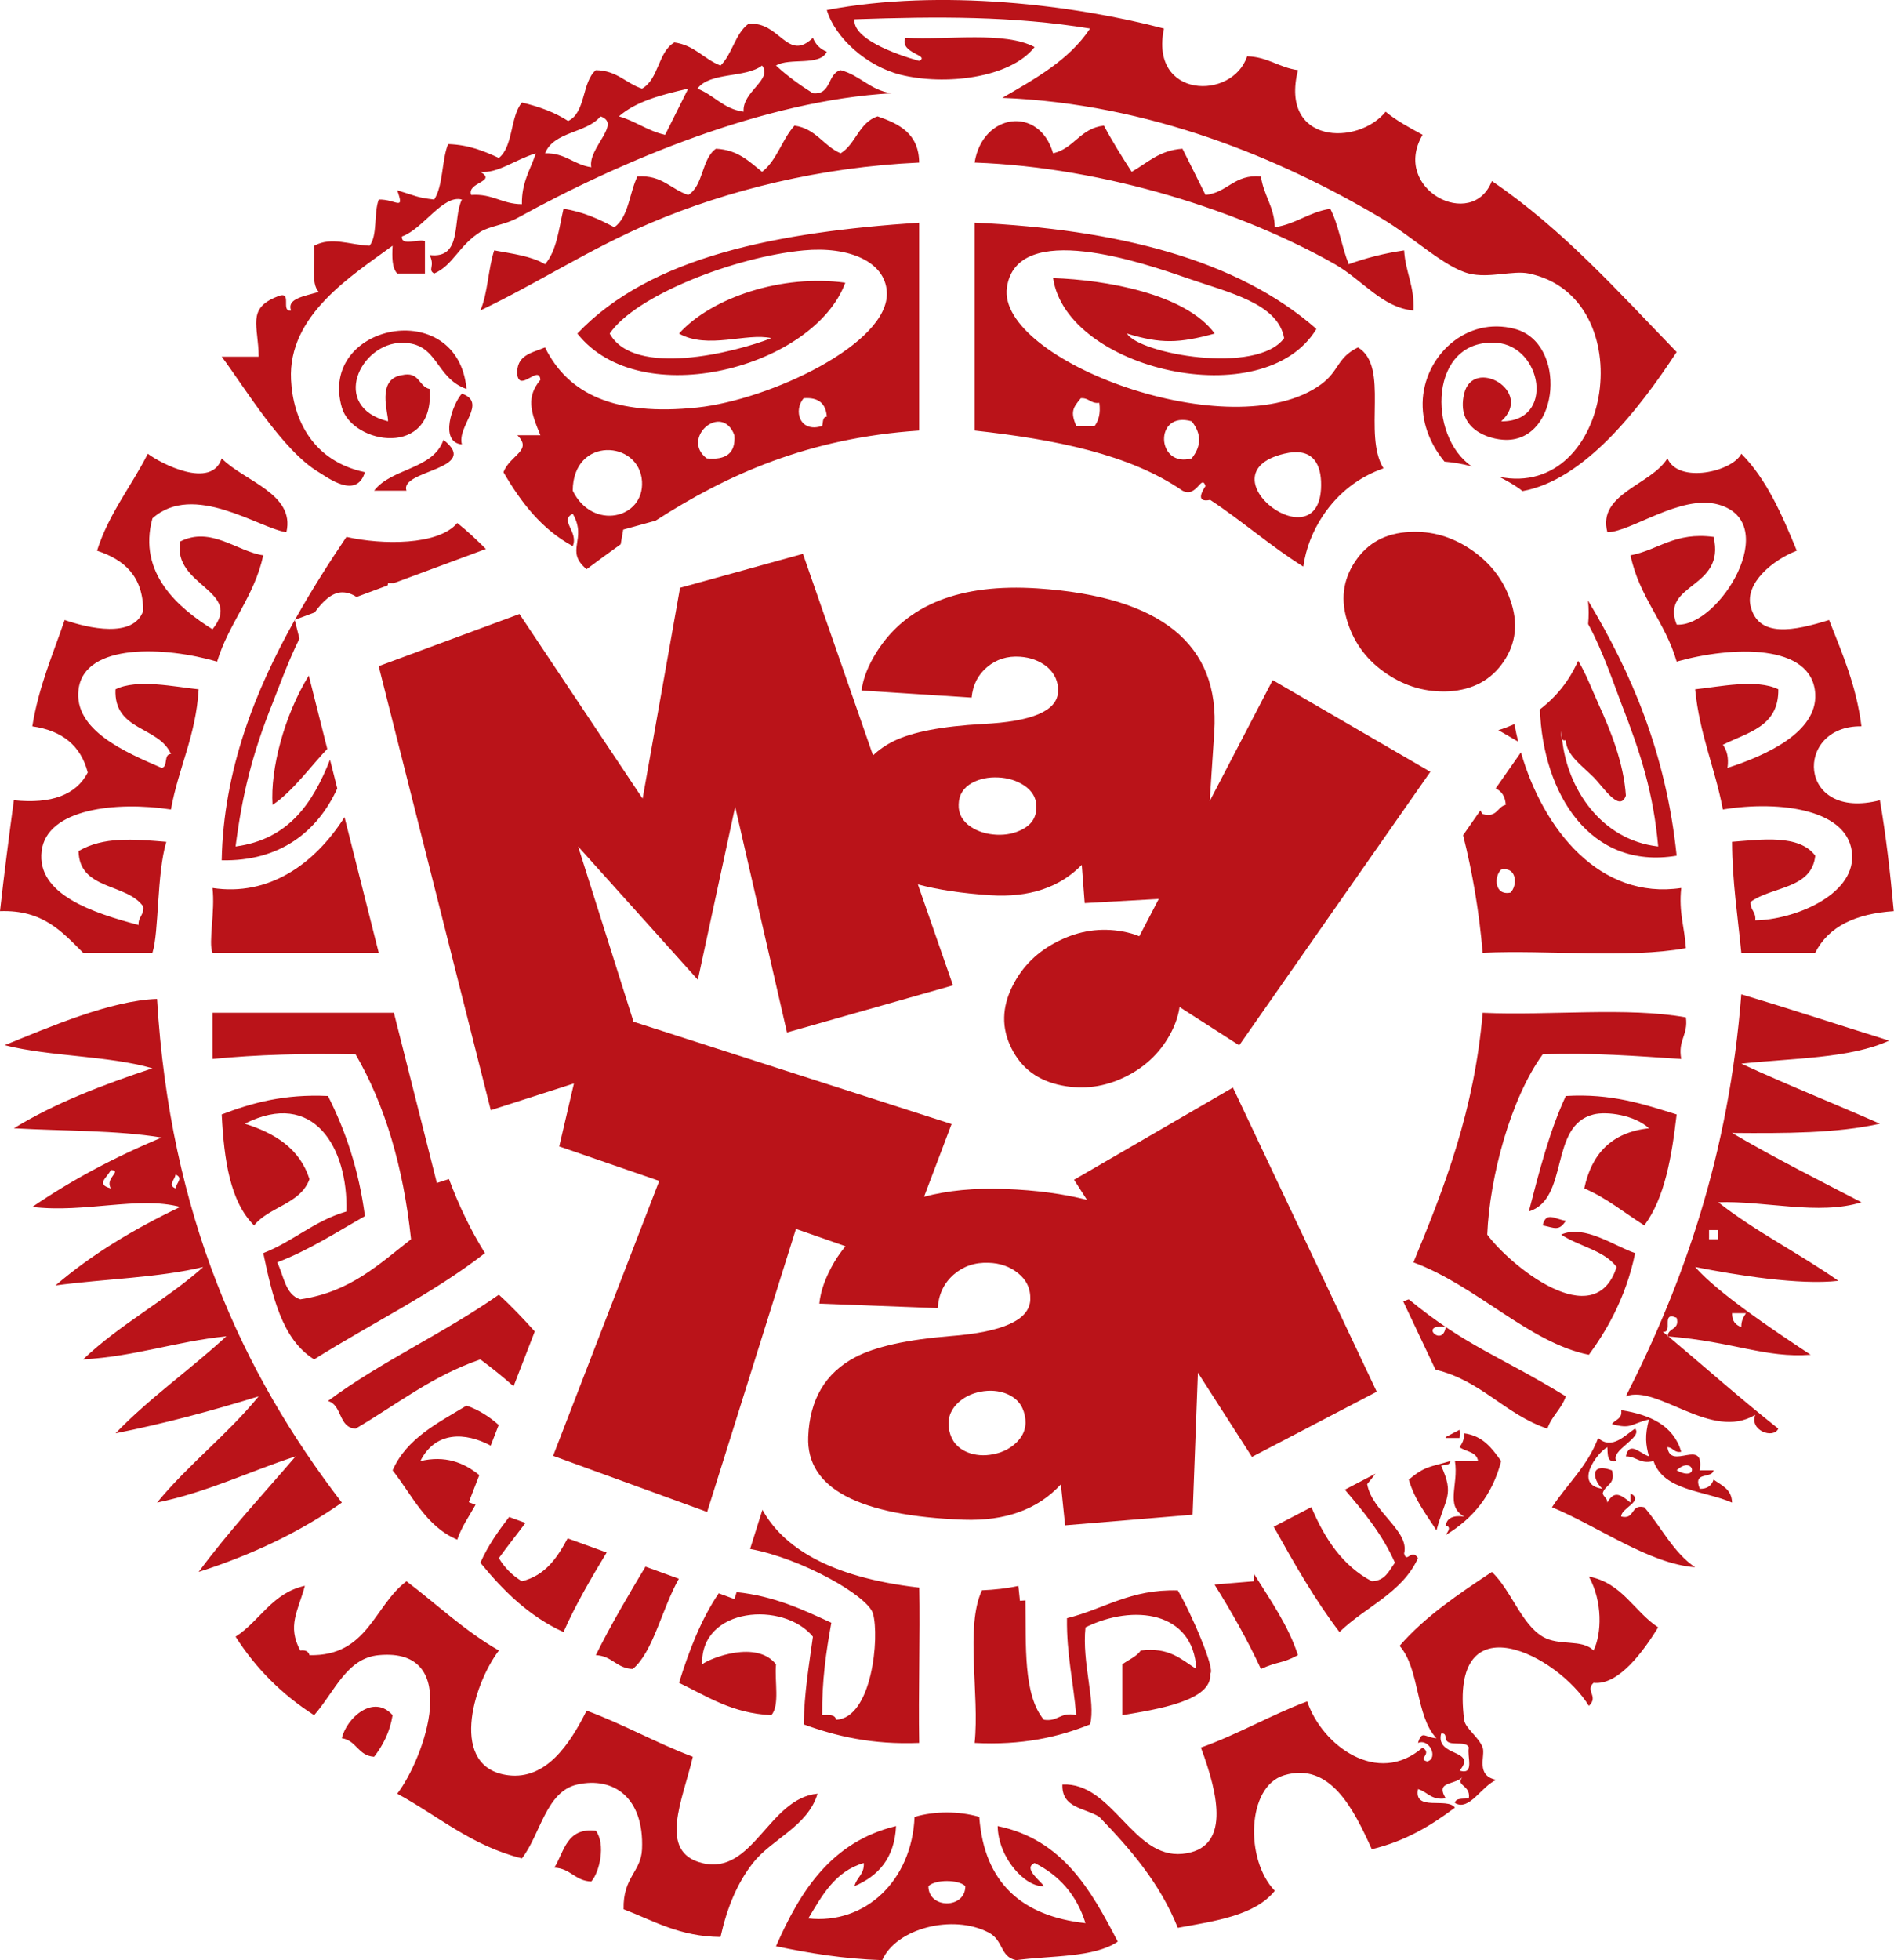 <svg xmlns="http://www.w3.org/2000/svg" xmlns:xlink="http://www.w3.org/1999/xlink" xmlns:serif="http://www.serif.com/" width="100%" height="100%" viewBox="0 0 2461 2546" xml:space="preserve" style="fill-rule:evenodd;clip-rule:evenodd;stroke-linejoin:round;stroke-miterlimit:2;"><g id="Layer-1" serif:id="Layer 1"><g><path d="M1331.54,1838.34c-2.726,-13.438 -10.573,-22.691 -23.23,-27.986c-10.694,-4.306 -22.187,-5.139 -34.566,-2.761c-12.534,2.518 -22.708,7.969 -30.555,15.99c-9.341,9.67 -12.552,21.215 -9.688,34.601c2.813,13.246 10.469,22.465 22.83,27.777c10.573,4.323 22.153,5.348 34.705,2.726c12.292,-2.396 22.396,-7.813 30.504,-15.938c9.496,-9.652 12.899,-21.197 10,-34.409m-85.886,-793.56c-0.503,12.066 4.913,21.875 15.903,29.167c9.288,6.146 20.399,9.531 33.298,10.225c12.726,0.573 23.959,-1.857 33.785,-7.118c11.754,-6.145 17.656,-15.364 17.986,-27.586c0.452,-12.396 -5.104,-22.205 -16.215,-29.514c-9.479,-6.146 -20.66,-9.653 -33.351,-10.209c-12.934,-0.607 -24.184,1.789 -33.889,7.014c-11.302,6.233 -17.257,15.66 -17.517,28.021m356.337,367.761l186.91,395.035l-162.153,84.635l-70.26,-109.392l-6.875,184.514l-165.643,13.785l-5.503,-53.23c-29.983,32.622 -72.171,47.83 -126.372,45.955c-137.153,-5.139 -204.393,-41.146 -201.927,-107.5c1.823,-48.663 22.274,-83.194 61.198,-103.646c25.868,-13.593 67.17,-22.83 123.663,-27.413c68.212,-5.174 102.674,-20.955 103.698,-47.205c0.573,-14.236 -4.913,-25.868 -16.372,-34.896c-10.503,-8.264 -23.072,-12.621 -37.638,-13.055c-17.934,-0.764 -33.108,4.514 -45.66,15.399c-12.57,11.076 -19.393,25.486 -20.66,43.472l-153.767,-5.85c1.527,-16.563 8.125,-34.757 19.739,-54.532c4.271,-7.152 9.132,-13.68 14.167,-20.017l-64.306,-22.465l-115.364,367.604l-200.157,-72.899l137.9,-357.032l-129.948,-44.844l19.114,-81.77l-108.073,34.704l-145.642,-576.684l182.916,-67.726l160.018,239.74l48.646,-273.785l159.67,-44.115l91.059,261.771c7.622,-7.187 16.424,-13.402 26.684,-18.454c24.532,-12.084 63.125,-19.358 116.025,-22.327c63.524,-3.09 96.059,-16.771 97.673,-41.232c0.816,-13.091 -4.027,-24.289 -14.357,-33.091c-9.653,-7.673 -21.094,-12.048 -34.809,-13.021c-16.736,-1.198 -30.886,3.316 -42.83,13.334c-11.91,9.93 -18.716,23.194 -20.295,39.757l-142.935,-9.219c1.789,-15.625 8.473,-32.396 19.775,-50.399c38.993,-61.268 108.472,-88.733 208.611,-82.24c160.886,10.59 237.344,72.691 229.879,186.354l-5.938,89.879l81.841,-157.101l204.861,119.097l-248.368,355.244l-77.5,-49.74c-1.494,10.243 -4.844,20.677 -10.105,31.285c-13.298,26.337 -33.35,45.937 -59.948,59.132c-27.048,13.403 -54.67,17.135 -82.986,11.475c-30.955,-6.128 -52.587,-22.326 -65.555,-48.628c-12.969,-26.059 -12.414,-53.056 1.718,-80.92c12.848,-25.556 32.813,-45.018 59.896,-58.282c26.875,-13.316 54.566,-17.378 83.212,-12.152c7.726,1.406 14.879,3.455 21.476,6.145l25.243,-48.454l-96.25,5.399l-3.785,-49.67c-28.889,29.583 -68.611,42.691 -118.733,39.479c-36.996,-2.413 -68.298,-7.17 -94.218,-14.097l45.59,131.111l-215.677,61.233l-67.327,-293.178l-48.489,224.723l-155.556,-173.125l71.996,227.639l413.247,132.882l-35.764,94.409c30.539,-8.177 65.625,-11.562 105.417,-10.069c40.313,1.476 75.608,6.285 106.25,14.115l-16.753,-26.094l206.406,-119.757Zm351.875,-553.351c-16.145,23.923 -39.93,36.805 -71.371,38.767c-29.254,1.389 -56.042,-6.215 -80.504,-22.743c-24.67,-16.528 -41.597,-38.49 -50.538,-65.695c-10,-29.496 -6.823,-56.18 9.497,-80.451c16.145,-23.993 39.514,-36.684 70.538,-38.142c28.472,-1.598 54.878,6.024 79.583,22.656c24.792,16.858 41.945,38.524 51.372,65.729c10.451,29.375 7.604,55.99 -8.577,79.879" style="fill:#ba1319;fill-rule:nonzero;"></path></g><g><path d="M462.066,1855.55c53.039,-30.99 99.532,-68.559 162.119,-89.948c14.982,11.129 29.375,22.691 43.142,34.913l27.535,-71.215c-14.896,-16.597 -30.157,-32.76 -46.667,-47.743c-70.486,49.687 -153.299,86.788 -222.066,138.073c18.819,5.156 13.316,34.67 35.937,35.92m-23.819,-831.476l-9.427,-37.361c-22.292,56.128 -53.472,103.455 -122.726,112.708c8.646,-67.049 21.51,-120.017 48.038,-186.042c7.5,-18.837 19.809,-53.333 34.948,-83.923l-6.111,-24.132c-51.007,90.885 -92.569,194.6 -94.896,312.031c75.243,1.58 124.254,-36.771 150.174,-93.281m443.837,1026.44l-43.385,-15.764c-22.344,37.448 -44.705,74.982 -64.497,115c21.198,0.816 26.91,17.205 48.004,17.934c26.475,-21.927 37.743,-77.986 59.878,-117.17m-287.934,-50.816c5.85,-17.223 15.573,-30.539 23.767,-45.278l-8.75,-3.334l13.611,-35.208c-20.364,-16.563 -44.635,-25.781 -76.614,-18.212c19.531,-39.045 58.455,-37.76 91.441,-20.069l10.382,-26.841c-11.858,-10.468 -25.278,-19.444 -41.806,-25.104c-37.378,22.622 -77.691,42.379 -96.059,84.028c25.538,32.431 43.229,72.847 84.028,90.018m138.038,120.034c16.337,-36.805 36.111,-70.225 56.094,-103.333l-50.729,-18.386c-13.351,24.896 -28.629,48.021 -59.427,55.782c-12.414,-7.535 -22.5,-17.587 -29.931,-30.104c11.181,-15.539 23.16,-30.348 34.531,-45.695l-21.18,-7.743c-14.028,18.264 -27.448,37.049 -37.361,59.462c29.687,36.233 62.777,69.253 108.003,90.017m-120,-1866.51c27.951,-1.979 40,11.928 65.938,11.98c-0.521,-28.612 11.232,-44.862 18.09,-66.042c-27.847,8.542 -49.393,26.389 -72.031,24.01c22.083,13.073 -17.935,13.351 -11.997,30.052m95.99,-54.062c26.736,-0.712 37.205,14.809 60.087,18.055c-4.619,-25.052 40.086,-56.614 11.979,-66.059c-18.021,22.049 -60.695,19.375 -72.066,48.004m96.041,-48.004c21.841,6.181 37.084,18.907 60.035,23.993c9.896,-20.017 20.035,-39.965 29.983,-60.017c-34.184,7.795 -67.674,16.319 -90.018,36.024m101.997,-36.024c21.684,8.316 33.663,26.441 60,29.983c-2.049,-26.268 38.212,-41.528 24.01,-59.983c-21.51,16.528 -67.847,8.142 -84.01,30m-618.143,348.108l48.021,-0c-0.174,-39.688 -15.92,-62.413 24.045,-78.004c21.268,-9.34 3.559,20.348 18.021,17.987c-5.677,-15.261 16.493,-18.316 35.972,-24.046c-10.659,-11.302 -4.34,-39.583 -5.972,-60.017c22.882,-12.188 45.886,-1.198 71.979,-0c10.747,-13.194 5.261,-42.708 12.014,-59.983c22.691,-0.555 33.906,16.042 23.993,-11.996c25.278,7.639 25.174,9.305 47.986,11.996c11.858,-18.159 9.584,-50.399 18.056,-72.014c27.101,0.816 46.806,9.184 66.007,17.986c18.872,-15.086 14.531,-53.472 29.931,-71.979c22.638,5.434 43.142,12.882 60.034,23.976c23.247,-10.816 17.622,-50.382 36.042,-66.007c27.552,0.399 38.924,17.031 59.983,23.993c21.944,-12.153 20.607,-47.483 42.048,-60.017c26.389,3.628 38.282,21.701 59.948,30.017c15.348,-14.757 18.941,-41.163 36.111,-54.01c40.816,-4.393 50.591,50.468 83.959,18.003c3.403,8.663 9.427,14.653 18.073,18.038c-8.872,19.167 -48.716,7.309 -66.042,17.969c14.497,13.455 30.781,25.208 47.969,36.024c24.41,2.379 18.489,-25.538 36.042,-30.017c25.347,6.649 38.038,25.92 66.024,30.017c-164.705,9.289 -350.382,87.188 -486.112,162.032c-15.503,8.524 -36.527,10.659 -48.02,17.986c-28.542,18.142 -35.33,43.368 -60.053,54.062c-9.027,-5.243 1.684,-8.993 -5.972,-24.01c43.559,5.521 29.306,-46.701 42.014,-72.049c-24.809,-6.632 -49.948,37.934 -77.986,48.021c-1.042,12.986 21.25,2.708 29.948,6.007l-0,42.031l-35.99,0c-6.892,-7.152 -6.823,-21.232 -6.024,-36.076c-53.281,39.028 -136.181,90.26 -131.962,174.115c2.569,52.482 28.993,105.833 95.99,120c-10.92,35.903 -48.698,6.719 -60.018,-0c-47.135,-28.073 -96.406,-110.365 -126.059,-150.035m852.24,-312.084c-24.236,7.865 -28.177,35.868 -48.02,48.004c-22.431,-9.566 -31.858,-32.101 -59.983,-35.972c-16.181,17.812 -22.813,45.191 -42.084,59.982c-16.701,-13.281 -31.319,-28.593 -59.913,-29.982c-18.958,13.107 -16.024,48.038 -36.076,60.034c-22.691,-7.378 -33.889,-26.163 -65.99,-24.062c-10.573,21.528 -11.285,52.76 -30.035,65.99c-19.652,-10.278 -39.93,-20.053 -66.024,-23.959c-6.007,25.99 -8.941,55.035 -24.01,71.979c-17.448,-10.52 -42.275,-13.611 -66.025,-17.968c-7.934,24.08 -8.281,55.729 -17.968,78.021c75.156,-35.869 142.482,-80.313 222.118,-114.011c99.271,-42.083 219.149,-72.188 348.021,-78.038c-0.399,-37.604 -25.781,-50.261 -54.011,-60.018m-942.257,1086.3c8.68,-26.875 5.486,-102.673 18.038,-144.097c-42.726,-3.507 -81.719,-6.979 -114.028,12.014c0.938,51.076 62.622,41.458 84.028,71.979c1.337,11.337 -6.788,13.351 -6.007,24.045c-59.045,-15.625 -132.899,-39.687 -126.007,-96.024c6.614,-55.035 96.962,-64.896 168.021,-53.993c9.774,-54.219 32.465,-95.556 36.007,-156.077c-30.538,-3.09 -79.844,-13.941 -108.038,0c-2.483,54.462 56.406,47.657 72.031,84.045c-9.948,0.053 -3.386,16.667 -12.031,18.021c-47.205,-20.434 -114.723,-49.08 -108.004,-102.066c7.76,-60.955 113.542,-55.486 180.018,-35.972c15.399,-50.59 48.159,-83.958 59.982,-138.056c-34.149,-5.034 -68.073,-38.142 -107.934,-17.951c-10.382,58.073 83.038,63.646 41.945,114.01c-43.837,-27.517 -97.57,-72.656 -78.021,-144.062c53.455,-47.9 138.715,12.934 174.062,17.986c11.702,-50.174 -55.59,-66.563 -84.045,-95.938c-13.177,41.007 -79.462,6.615 -96.024,-6.024c-21.459,42.5 -50.538,77.465 -65.99,125.955c34.566,11.458 59.74,32.292 60.035,78.073c-12.465,36.129 -71.545,22.604 -102.084,11.962c-15.277,44.687 -33.697,86.371 -42.048,138.073c38.663,5.486 63.108,24.948 72.066,60.035c-15.087,28.871 -46.927,41.076 -96.025,35.972c-6.423,47.552 -12.604,95.417 -18.003,144.062c56.129,-2.013 80.851,27.153 108.004,54.028l90.052,0Zm1980.51,672.223c30.469,16.354 22.326,-20.955 -0,0m71.996,41.927c-36.128,-15.798 -88.802,-15.139 -101.996,-53.941c-18.299,4.288 -21.806,-6.18 -35.99,-6.111c4.34,-20.59 18.056,-3.958 30.018,0c-4.132,-15.035 -5.66,-26.701 -0,-47.899c-23.56,5.434 -22.292,13.021 -48.056,5.989c3.958,-6.146 13.819,-6.302 11.979,-18.107c38.177,6.024 68.038,20.052 78.021,54.062c-9.705,1.702 -10.226,-5.607 -17.934,-5.989c3.837,31.25 48.542,-13.75 42.049,30.069l17.899,0c-2.396,11.649 -27.483,0.486 -17.899,23.993c10.208,0.226 15.503,-4.566 17.899,-11.979c10.399,7.622 23.663,12.361 24.01,29.913m-1506.37,-1314.32c25.277,52.205 92.934,36.719 90,-11.979c-3.16,-53.646 -89.671,-58.976 -90,11.979m174.062,-41.962c24.479,2.448 37.83,-6.198 36.007,-30.017c-16.146,-43.368 -70.347,3.802 -36.007,30.017m150.052,-42.066c1.337,-4.652 0.139,-11.875 6.025,-12.031c-1.181,-16.823 -10.469,-25.521 -30.035,-23.976c-13.542,15.261 -5.66,45.539 24.01,36.007m-414.132,60.018c8.681,-22.656 38.438,-27.882 18.038,-47.969l29.966,0c-13.351,-31.736 -18.16,-50.035 -0,-72.031c-1.927,-19.966 -26.129,15.798 -29.966,-6.025c-2.239,-26.302 19.167,-28.871 35.973,-36.007c29.791,60.139 89.965,89.462 198.038,78.021c93.004,-9.861 249.931,-82.743 246.094,-150.087c-2.257,-39.583 -49.497,-59.496 -108.021,-53.975c-89.809,8.437 -218.611,58.698 -252.084,108.038c31.789,57.465 162.605,24.618 210.07,5.955c-32.135,-7.413 -82.5,15.069 -120,-5.955c42.969,-47.309 134.34,-77.257 216.024,-66.042c-40.295,109.688 -265.642,170.33 -348.107,66.042c95.503,-100.573 260.347,-131.702 444.132,-144.028l-0,270.018c-143.663,9.548 -249.393,57.031 -342.518,117.048l-41.996,11.598l-3.334,19.062c-14.913,10.625 -29.635,21.458 -44.253,32.361c-29.184,-24.201 1.58,-38.125 -18.038,-72.014c-17.778,8.716 7.951,23.455 -0,42.032c-40.261,-21.771 -67.24,-56.771 -90.018,-96.042m1224.34,1644.36c-0.347,-3.577 -0.868,-7.049 -5.972,-5.955c-7.552,30.746 47.726,19.861 23.993,48.003c20.174,6.198 9.288,-18.611 12.014,-29.93c-3.611,-10.417 -28.472,0.434 -30.035,-12.118m276.077,-144.011c-18.715,30.156 -51.163,75.799 -84.028,72.049c-11.267,10.59 7.136,17.535 -6.024,29.983c-40.452,-66.094 -181.893,-139.08 -162.084,18.003c1.407,11.337 18.959,22.135 24.08,36.094c3.872,10.434 -10,36.632 17.969,41.979c-19.062,7.378 -35.243,41.267 -54.028,30c0.99,-7.014 10.99,-5.069 18.073,-6.024c2.917,-18.802 -20.729,-15.747 -6.094,-29.983c-10.138,14.236 -38.437,5.92 -23.941,29.983c-18.871,2.968 -23.489,-8.507 -36.007,-12.014c-5.781,29.844 37.935,10.052 47.969,24.062c-30.781,23.212 -64.375,43.559 -108.021,54.028c-23.541,-51.962 -54.097,-113.906 -113.906,-96.059c-48.819,14.531 -50.903,110.087 -12.101,150.052c-25.903,32.084 -76.84,39.132 -126.041,48.073c-23.594,-58.663 -61.841,-102.361 -101.997,-144.045c-18.386,-11.84 -49.149,-10.99 -47.986,-42.083c65.382,-3.056 91.406,96.406 155.989,90.034c62.796,-6.267 47.119,-75.937 24.011,-138.003c48.681,-17.396 90.052,-41.945 138.073,-59.983c19.149,57.188 91.58,110.868 150,59.983c13.299,8.646 -7.587,14.548 6.007,18.021c14.618,-3.75 3.212,-30.382 -11.997,-24.028c5.209,-17.483 9.011,-6.788 23.994,-6.111c-27.292,-28.455 -21.546,-90.365 -47.935,-119.966c33.438,-38.402 76.719,-67.326 119.914,-96.007c25.069,23.872 38.246,67.535 66.041,84.08c21.511,12.674 51.251,2.535 66.042,17.969c10.781,-21.858 11.945,-63.576 -6.024,-96.024c43.611,8.368 58.611,45.399 90.052,65.937m-204.063,-984.202c-9.531,8.976 -8.784,34.184 12.049,29.948c9.462,-8.889 8.681,-34.184 -12.049,-29.948m240.053,102.049c-76.268,13.784 -177.865,2.066 -264.046,5.989c-4.687,-54.774 -13.507,-105.364 -25.434,-152.673l22.552,-32.344c0.816,1.736 1.632,3.68 2.882,4.896c19.115,5.139 18.559,-9.445 30,-11.997c-0.711,-10.746 -5.156,-17.708 -13.125,-21.267l32.848,-46.945c29.114,101.042 102.882,191.893 208.281,176.216c-3.542,31.614 4.514,51.666 6.042,78.125m-504.063,918.282c-12.413,-38.351 -36.042,-71.754 -57.101,-105.539l-0.33,9.618l-50.972,4.219c21.805,34.948 42.361,71.007 60.295,109.636c23.629,-10.729 25.677,-6.059 48.108,-17.934m-516.216,-2052.61c56.615,14.08 142.066,4.809 174.045,-36.007c-39.323,-20.729 -111.18,-8.889 -168.055,-12.014c-7.83,20.469 32.916,22.379 18.038,30.017c-32.882,-9.201 -86.632,-29.305 -84.045,-54.045c108.611,-3.732 206.215,-4.323 306.094,12.014c-27.153,40.938 -70.99,65.035 -114.011,90.035c191.58,7.569 361.181,78.49 492.067,156.042c42.482,25.121 82.1,63.819 114.114,72.048c26.111,6.65 57.379,-4.323 77.934,0c147.934,30.782 108.993,294.167 -38.541,264.063c8.645,4.271 17.135,9.132 25.416,14.74c1.806,1.163 3.195,2.587 4.861,3.819c79.132,-14.01 150.244,-104.062 200.348,-180.642c-75.816,-78.23 -148.299,-159.74 -240.087,-222.049c-25.295,65.486 -131.493,10.503 -89.983,-60.018c-16.806,-9.201 -33.819,-18.159 -48.038,-30.034c-35.903,44.531 -138.004,42.413 -113.941,-53.976c-24.74,-3.333 -38.837,-17.222 -66.042,-18.004c-19.132,57.744 -127.205,55.07 -108.056,-36.024c-114.948,-30.312 -289.427,-52.326 -438.09,-24.01c10.85,36.406 52.274,73.177 95.972,84.045m966.251,1860.51c-18.455,-4.514 -11.528,16.51 -30.035,12.014c-0.243,-11.042 30.781,-20.33 12.101,-30.018l-0,11.962c-11.997,-9.809 -21.094,-16.771 -30.07,0c0,-5.92 -4.826,-7.118 -6.041,-11.962c2.604,-11.423 17.239,-10.85 12.031,-29.965c-32.552,-11.719 -22.292,16.771 -12.031,23.993c-38.421,-4.878 -7.396,-46.927 6.041,-54.062c0.625,9.479 -0.711,20.781 11.997,18.055c-9.514,-13.351 34.653,-30.451 24.08,-42.118c-12.483,7.674 -29.913,28.438 -48.056,12.083c-13.628,36.441 -40.173,59.879 -59.983,90.018c59.514,24.566 126.442,73.524 185.99,77.951c-28.524,-19.323 -43.802,-52.187 -66.024,-77.951m-1711.3,-984.931l-24.027,-95.278c-31.945,51.788 -50.209,121.875 -47.084,167.899c25.521,-16.441 51.65,-52.552 71.111,-72.621m1417.26,1050.97c-8.68,-13.334 -14.652,7.656 -18.038,-6.059c7.361,-29.393 -41.771,-54.028 -47.986,-90.018c3.733,-4.41 7.205,-8.993 10.764,-13.542l-39.774,20.764c24.531,28.768 48.663,57.865 65.052,94.879c-7.743,10.208 -12.379,23.611 -30.07,24.08c-38.107,-20.243 -61.232,-55.347 -78.489,-96.302l-48.924,25.468c26.563,47.535 53.351,94.792 85.434,136.771c33.316,-32.656 81.476,-50.59 102.031,-96.041m36.007,-300.105c-36.319,-4.826 -3.993,27.535 0,0m132.101,131.962c-55.382,-18.68 -85.573,-62.361 -145.347,-76.58l-41.927,-88.559c2.465,-0.833 4.6,-2.135 7.187,-2.778c75.573,61.875 118.368,73.368 204.028,125.938c-5.538,16.476 -18.368,25.59 -23.941,41.979m-138.073,48.108c4.636,-1.389 11.823,-0.209 11.945,-5.99c-27.344,8.125 -32.327,6.233 -53.959,24.028c7.552,26.406 22.761,45.087 35.973,66.042c11.423,-42.83 23.715,-45.295 6.041,-84.08m-1428.37,353.976c19.201,2.899 21.129,22.969 41.979,24.08c11.337,-14.757 20.313,-31.65 23.976,-53.993c-24.583,-27.987 -59.809,3.402 -65.955,29.913m1506.36,-359.966c-11.736,-16.25 -23.333,-32.795 -48.073,-36.059c0.33,8.247 -2.725,13.212 -5.92,18.004c7.952,5.989 22.344,5.711 23.993,18.055l-30.052,0c5.07,31.198 -13.038,58.091 11.979,71.997c-13.611,-1.667 -22.482,1.441 -23.941,11.979c7.205,1.25 3.629,6.649 0,12.014c35,-20.92 60.573,-51.545 72.014,-95.99m-1674.44,-660.209l216.007,0l-44.445,-176.094c-39.253,61.685 -98.837,103.004 -171.562,91.98c3.68,30.173 -5.591,70.972 -0,84.114m132.083,528.143c73.663,-46.371 154.566,-85.451 221.962,-138.021c-18.316,-29.305 -33.819,-61.424 -46.753,-96.146l-15.73,5.035l-55.85,-221.025l-235.712,0l-0,60.018c58.194,-5.747 120.677,-7.379 185.989,-6.007c38.212,65.833 61.962,146.111 72.032,240.122c-41.615,32.361 -79.306,68.732 -144.028,78.055c-19.636,-6.371 -21.233,-30.798 -29.931,-48.055c41.91,-16.025 76.945,-39.098 114.011,-60.018c-7.917,-60.208 -25.139,-110.937 -48.021,-156.042c-56.667,-2.725 -99.011,8.976 -138.056,23.976c3.038,59.028 10.816,113.212 42.066,144.08c19.67,-24.357 60.313,-27.726 71.979,-60.052c-12.517,-39.497 -44.461,-59.531 -84.027,-72.014c89.218,-45.156 134.218,30.816 132.031,114.011c-41.893,12.1 -69.063,38.923 -108.056,54.062c11.962,56.094 24.15,111.893 66.094,138.021m36.007,-1236.34c13.872,48.316 121.267,65.92 113.993,-23.993c-14.635,-3.385 -12.812,-23.316 -35.972,-18.021c-33.611,5.157 -17.326,49.948 -18.038,59.983c-75.747,-18.958 -36.094,-101.806 18.038,-101.979c47.76,-0.261 42.569,45.451 83.993,60.017c-11.354,-121.805 -193.438,-84.653 -162.014,23.993m810.157,1920.49c-8.698,-8.854 -39.271,-8.854 -48.021,-0c0,29.809 48.021,29.809 48.021,-0m198.038,72.031c-30.989,21.025 -85.989,17.969 -132.066,24.08c-21.25,-4.253 -15.955,-25.781 -35.972,-36.007c-46.458,-24.114 -119.844,-5.364 -138.021,36.007c-50.451,-1.632 -95,-9.08 -138.021,-18.073c31.754,-72.361 72.309,-135.799 156.007,-156.076c-2.031,41.944 -23.194,64.861 -54.01,78.038c2.604,-11.424 12.951,-15.104 12.066,-30.035c-37.275,10.747 -54.046,42.014 -72.066,71.979c73.993,8.143 134.687,-49.27 138.038,-131.892c26.25,-7.656 57.76,-7.656 84.08,-0c6.371,85.521 55.087,128.872 138.021,137.986c-11.424,-36.614 -33.993,-62.048 -66.077,-78.073c-15.781,6.788 8.073,23.334 11.98,30.035c-23.872,1.701 -59.358,-36.545 -60.001,-78.038c84.567,17.482 121.129,82.934 156.042,150.069m-852.188,-2010.52c-11.996,12.916 -30.156,63.108 0,65.989c-6.632,-23.645 33.698,-54.079 0,-65.989m390.469,1449.71l-16.024,50.851c66.979,12.187 153.09,61.059 159.653,83.871c8.732,30.104 -1.007,135.92 -47.986,137.969c-0.99,-6.962 -9.427,-6.476 -17.987,-5.937c-0.468,-44.393 5.139,-82.813 11.893,-120.053c-37.101,-17.014 -73.976,-34.6 -123.073,-39.774l-2.865,9.01l-20.382,-7.482c-22.639,33.316 -38.333,73.611 -51.597,116.25c36.528,17.465 68.472,39.601 120,42.049c11.146,-12.917 4.011,-44.011 6.007,-66.077c-25.069,-31.736 -84.67,-8.507 -96.007,0c-2.083,-74.74 106.077,-82.257 143.976,-35.903c-5.035,36.945 -11.268,72.622 -11.962,113.924c42.5,15.538 89.462,26.51 150.035,24.08c-1.181,-63.507 1.319,-141.216 0.069,-201.719c-119.496,-13.594 -177.951,-54.323 -203.75,-101.059m1175.96,-1365.64c-21.198,34.653 -91.424,45.938 -78.056,95.938c30.486,-0.122 95.278,-49.514 144.08,-35.955c84.393,23.333 1.042,159.775 -54.062,155.99c-21.528,-54.497 64.045,-45.851 47.986,-113.959c-50.556,-6.597 -71.181,16.823 -107.934,23.941c11.371,54.688 45.26,86.702 59.948,138.056c71.285,-20.139 176.337,-24.201 180.087,41.997c2.656,49.774 -63.889,79.861 -114.028,96.041c1.927,-13.941 -1.007,-23.055 -6.007,-30c31.805,-16.18 72.812,-23.212 72.031,-72.066c-28.229,-13.941 -77.535,-3.09 -108.073,0c5.695,58.316 25.834,102.24 36.042,156.077c74.549,-12.136 166.111,-0.087 167.986,60.017c1.719,51.771 -75.608,83.229 -125.92,83.993c1.285,-11.267 -6.806,-13.229 -6.059,-23.975c27.708,-20.261 79.566,-16.546 84.028,-60.018c-20.92,-28.142 -70.365,-20.885 -108.091,-18.038c0.278,51.84 7.379,96.701 12.014,144.097l96.077,0c17.343,-34.583 53.281,-50.781 101.996,-54.028c-4.496,-49.479 -10.034,-97.968 -18.003,-144.062c-107.986,27.778 -111.754,-97.344 -23.941,-96.007c-6.771,-53.386 -25.139,-95.018 -42.084,-138.073c-45.364,14.184 -91.857,23.715 -101.996,-17.986c-7.292,-30.035 28.785,-60.018 60.035,-72.049c-19.271,-46.823 -39.184,-92.882 -72.084,-125.955c-11.528,23.403 -81.857,39.392 -95.972,6.024m-843.386,1464.5c-15,3.264 -30.92,5.035 -47.344,5.712c-22.083,47.24 -2.899,135.625 -9.514,198.212c61.285,3.212 108.646,-7.379 150.018,-24.08c7.691,-29.288 -10.851,-79.879 -5.955,-126.042c62.326,-30.694 140.174,-20.66 143.993,54.063c-19.566,-12.431 -35.382,-28.663 -72.101,-23.976c-5.781,8.16 -15.989,11.962 -23.975,17.934l-0,66.077c44.618,-7.553 117.534,-18.577 114.114,-53.994c7.344,-4.513 -25.191,-79.878 -42.048,-108.038c-61.962,-1.91 -95.764,24.271 -144.046,36.077c-0.677,46.718 8.507,83.507 11.997,125.955c-20.764,-4.862 -23.108,8.888 -42.031,5.937c-27.119,-32.569 -22.969,-96.372 -23.941,-155.017l-7.153,0.538l-2.014,-19.358Zm603.316,-744.376c-10.92,127.188 -49.566,226.494 -89.982,324.133c81.753,30.208 151.111,104.861 227.986,120c20.069,-27.361 47.604,-71.163 60.087,-131.997c-27.101,-9.132 -66.181,-37.691 -96.146,-24.062c22.899,15.277 55.816,20.277 72.066,42.066c-28.524,88.889 -139.202,-2.795 -168.091,-42.066c3.125,-75.243 30.625,-177.205 72.066,-234.063c64.497,-2.483 121.893,2.205 180.018,6.007c-4.67,-24.722 9.201,-30.747 6.042,-54.045c-76.268,-13.75 -177.865,-2.101 -264.046,-5.973m131.997,228.108c29.375,12.57 52.205,31.771 78.021,48.021c26.51,-35.607 35.521,-88.542 42.014,-144.08c-42.691,-13.264 -84.462,-27.552 -144.011,-23.976c-21.024,44.966 -34.462,97.535 -48.073,150.001c53.143,-16.476 25.782,-111.528 84.08,-126.025c17.014,-4.288 53.212,0.59 72.032,17.969c-48.941,5.208 -74.619,33.507 -84.063,78.09m-54.011,48.021c15.417,3.125 21.06,8.004 30.035,-6.041c-13.975,-1.823 -25.816,-12.778 -30.035,6.041m-942.257,738.108c-63.646,5.938 -83.663,106.598 -149.983,90.035c-58.038,-14.357 -24.896,-82.465 -12.066,-138.003c-47.917,-18.091 -89.861,-42.118 -137.986,-59.914c-21.736,43.386 -52.552,90.157 -102.031,83.924c-76.65,-9.722 -46.632,-116.094 -11.997,-162.014c-44.479,-25.503 -80.261,-59.792 -120.035,-89.913c-42.274,31.649 -50.33,97.621 -126.042,95.955c-1.336,-4.775 -5.069,-6.979 -12.048,-6.042c-17.17,-32.361 -2.969,-50.625 6.041,-84.028c-42.708,9.323 -58.333,45.695 -90.017,66.059c26.51,41.528 60.573,75.417 102.066,101.98c27.101,-31.06 42.344,-74.167 83.993,-77.969c109.74,-10.278 59.531,133.594 23.993,179.93c53.247,28.82 96.424,67.674 161.98,83.976c24.166,-31.059 31.128,-86.875 72.066,-95.937c46.562,-10.313 86.892,16.423 83.993,84.062c-1.302,29.827 -24.914,35.938 -23.907,77.952c39.063,14.913 72.483,35.503 125.903,36.024c8.559,-38.281 21.58,-69.757 42.084,-96.042c24.67,-31.423 71.163,-47.378 83.993,-90.035m-342.014,96.042c21.18,0.851 26.84,17.257 48.021,17.969c10.92,-12.24 18.94,-48.577 5.937,-65.955c-38.316,-4.288 -40.903,27.17 -53.958,47.986m1512.38,-828.091l-11.979,0l0,11.945l11.979,-0l0,-11.945Zm17.934,107.934c-0.26,10.261 4.653,15.469 12.014,18.021c-0.208,-8.246 2.9,-13.142 6.059,-18.021l-18.073,0Zm204.098,-353.993c-50.625,23.299 -125.122,22.743 -192.084,29.896c58.802,27.239 120.365,51.736 180.07,78.038c-55.504,12.483 -123.42,12.587 -192.084,11.997c54.237,31.857 111.424,60.677 168.143,90.034c-55.59,17.431 -125.764,-2.257 -186.077,0c48.056,37.9 105.539,66.511 156.042,101.997c-50.017,5.955 -132.552,-7.361 -186.094,-17.951c30.052,34.045 99.462,80.521 150.087,113.993c-59.028,4.496 -99.844,-16.91 -184.826,-23.854c-0.313,-0.33 -0.625,-0.539 -0.938,-0.782c0.886,-10.781 15.955,-7.378 11.667,-23.333c-21.389,-9.288 -3.611,20.347 -17.952,17.969c2.118,1.719 4.15,3.576 6.285,5.364c-0.104,0.313 -0.295,0.348 -0.295,0.643c0.434,0.139 0.885,0.139 1.233,0.139c47.586,39.982 93.923,81.163 142.812,119.826c-6.528,13.785 -37.726,2.344 -29.965,-17.934c-57.031,34.445 -126.945,-39.896 -168.108,-24.045c75.504,-148.594 133.768,-314.219 150,-522.119c64.844,19.237 127.848,40.244 192.084,60.122m-1056.3,-798.317l24.01,0c5,-6.996 7.9,-16.093 6.042,-30c-11.406,1.372 -13.281,-6.788 -24.045,-6.007c-10.591,12.709 -13.507,17.709 -6.007,36.007m150.087,42.066c12.795,-16.18 12.795,-31.961 -0,-48.09c-49.358,-14.392 -46.441,61.146 -0,48.09m168.055,29.983c-1.076,-24.722 -12.395,-44.583 -47.951,-36.007c-110.122,26.441 52.361,147.604 47.951,36.007m-450.139,-336.094c185.226,8.785 340.782,47.326 444.098,138.021c-68.143,112.865 -324.879,52.83 -342.084,-66.024c68.09,2.326 171.65,20.069 209.983,72.031c-46.441,12.691 -70.208,13.42 -113.976,-0c15.59,26.285 168.837,54.115 204.167,5.955c-8.125,-45.382 -72.118,-59.202 -126.146,-77.986c-56.684,-19.688 -221.129,-76.337 -234.045,11.996c-13.82,94.775 292.865,210.243 408.142,126.007c23.785,-17.326 20.643,-34.774 47.987,-47.969c41.51,24.809 5.92,112.935 33.142,157.032c-31.875,11.198 -58.542,31.632 -78.333,60.955c-14.011,20.937 -22.553,43.403 -25.869,66.718c-42.604,-26.666 -79.288,-59.184 -120.972,-86.649c-20.052,4.063 -9.739,-12.413 -6.076,-18.055c-5.4,-16.25 -11.146,16.024 -29.966,6.041c-68.663,-47.309 -165.451,-66.545 -270.052,-78.055l0,-270.018Zm912.206,822.188c-14.011,-134.826 -59.462,-238.299 -115.191,-331.458c1.093,10.295 1.128,20.52 0.173,30.538c18.611,33.663 33.889,79.323 42.969,102.899c25.903,66.459 41.754,116.823 48.073,186.042c-74.878,-8.472 -118.385,-76.267 -124.826,-139.306c-0.851,-1.18 -1.059,-2.899 -1.285,-4.774l-0,-5.99c0.191,3.525 0.833,7.171 1.285,10.764c0.746,1.198 2.222,1.841 4.791,1.25c0.313,18.559 20.4,32.639 36.007,48.021c11.667,11.389 33.854,46.841 42.014,23.993c-2.76,-42.014 -19.34,-83.403 -36.007,-120c-8.125,-17.812 -15.851,-38.663 -25.989,-55.104c-3.907,8.594 -8.403,17.118 -13.941,25.26c-10.07,14.983 -22.188,27.466 -35.782,37.848c4.063,109.548 65.018,208.854 177.709,190.017m-342.014,-708.177c1.632,-31.789 -10.452,-49.584 -12.084,-78.021c-26.18,3.802 -50,10.017 -71.996,17.968c-9.202,-22.777 -13.056,-50.902 -23.976,-71.979c-27.795,4.236 -44.254,19.775 -72.049,23.959c-0.781,-27.171 -14.67,-41.303 -18.038,-65.99c-35.017,-3.038 -43.003,20.972 -72.031,24.062c-9.896,-20.121 -19.966,-40.034 -29.966,-60.034c-30.052,1.961 -45.555,18.489 -65.972,29.982c-12.587,-19.531 -24.965,-39.114 -36.059,-59.982c-30.764,3.264 -38.455,29.566 -66.007,35.972c-18.038,-62.292 -91.771,-52.24 -102.014,12.014c170.504,6.041 348.195,63.923 468.143,131.996c35.33,20.087 62.205,56.928 102.049,60.053m-1260.37,168.073c-13.281,38.698 -67.622,36.423 -90.035,65.989l42.014,0c-9.739,-26.823 97.865,-27.291 48.021,-65.989m-193.004,233.732l25.695,-9.583c11.024,-15.382 22.951,-25.851 35.295,-26.111c7.153,-0.139 13.42,2.292 19.063,6.042l40.434,-15.018c0.052,-1.076 0.486,-1.788 0.486,-3.038l7.725,0l119.48,-44.288c-11.858,-11.754 -23.976,-23.299 -37.205,-33.75c-24.566,29.34 -97.934,28.507 -144.028,18.055c-22.622,33.49 -45.538,69.549 -66.945,107.691m1519.27,-293.767c-10.989,46.25 32.205,59.687 54.08,60.035c70.816,1.024 79.514,-125.99 11.997,-144.063c-63.924,-17.135 -118.941,36.076 -120.035,96.024c-0.521,29.323 11.632,55.938 28.403,76.285c12.083,1.042 23.976,3.038 35.555,6.285c-58.281,-39.497 -55.694,-166.58 32.049,-160.573c58.958,4.028 76.719,102.847 6.024,101.979c43.334,-38.993 -36.527,-84.306 -48.073,-35.972m-1674.43,1014.29c-0.781,7.101 -10.573,13.576 0,18.003c0.938,-7.083 10.747,-13.593 0,-18.003m-83.941,-6.042c-5.226,10.59 -20.104,18.646 -0,24.045c-8.316,-13.68 15.434,-22.604 -0,-24.045m114.028,522.153c39.028,-52.951 83.472,-100.451 125.972,-150.104c-60.469,19.635 -113.715,46.302 -180.052,60.052c40.556,-49.514 91.58,-88.455 132.066,-138.038c-59.566,18.437 -120.99,35.035 -186.024,48.038c44.114,-45.885 97.205,-82.778 144.045,-126.024c-65.452,6.632 -117.952,26.128 -186.111,30.017c46.944,-45.087 107.465,-76.684 156.111,-120.017c-58.073,13.975 -128.664,15.434 -192.032,23.975c47.309,-40.625 102.483,-73.559 162.049,-101.962c-54.566,-14.427 -123.785,8.23 -192.17,0c51.198,-34.947 107.257,-64.895 168.108,-90.138c-58.316,-9.584 -127.587,-8.351 -192.067,-11.997c53.264,-32.726 115.556,-56.51 180.053,-77.951c-57.483,-16.563 -133.073,-15.035 -192.049,-30.018c58.733,-23.767 137.622,-57.951 198.021,-60.087c16.806,281.441 110.677,485.626 240.139,654.202c-54.132,37.986 -116.424,67.726 -186.059,90.052m1714.53,-1078.4c-1.84,-7.57 -3.472,-15.122 -4.878,-22.761c-6.753,2.934 -13.542,5.764 -20.885,7.795l25.763,14.966Zm-94.132,904.375c-0.034,-0.468 0,-0.781 -0.034,-1.197l18.055,-9.445c0.434,3.195 0.434,6.563 0,10.642l-18.021,0Z" style="fill:#ba1319;fill-rule:nonzero;"></path></g></g></svg>